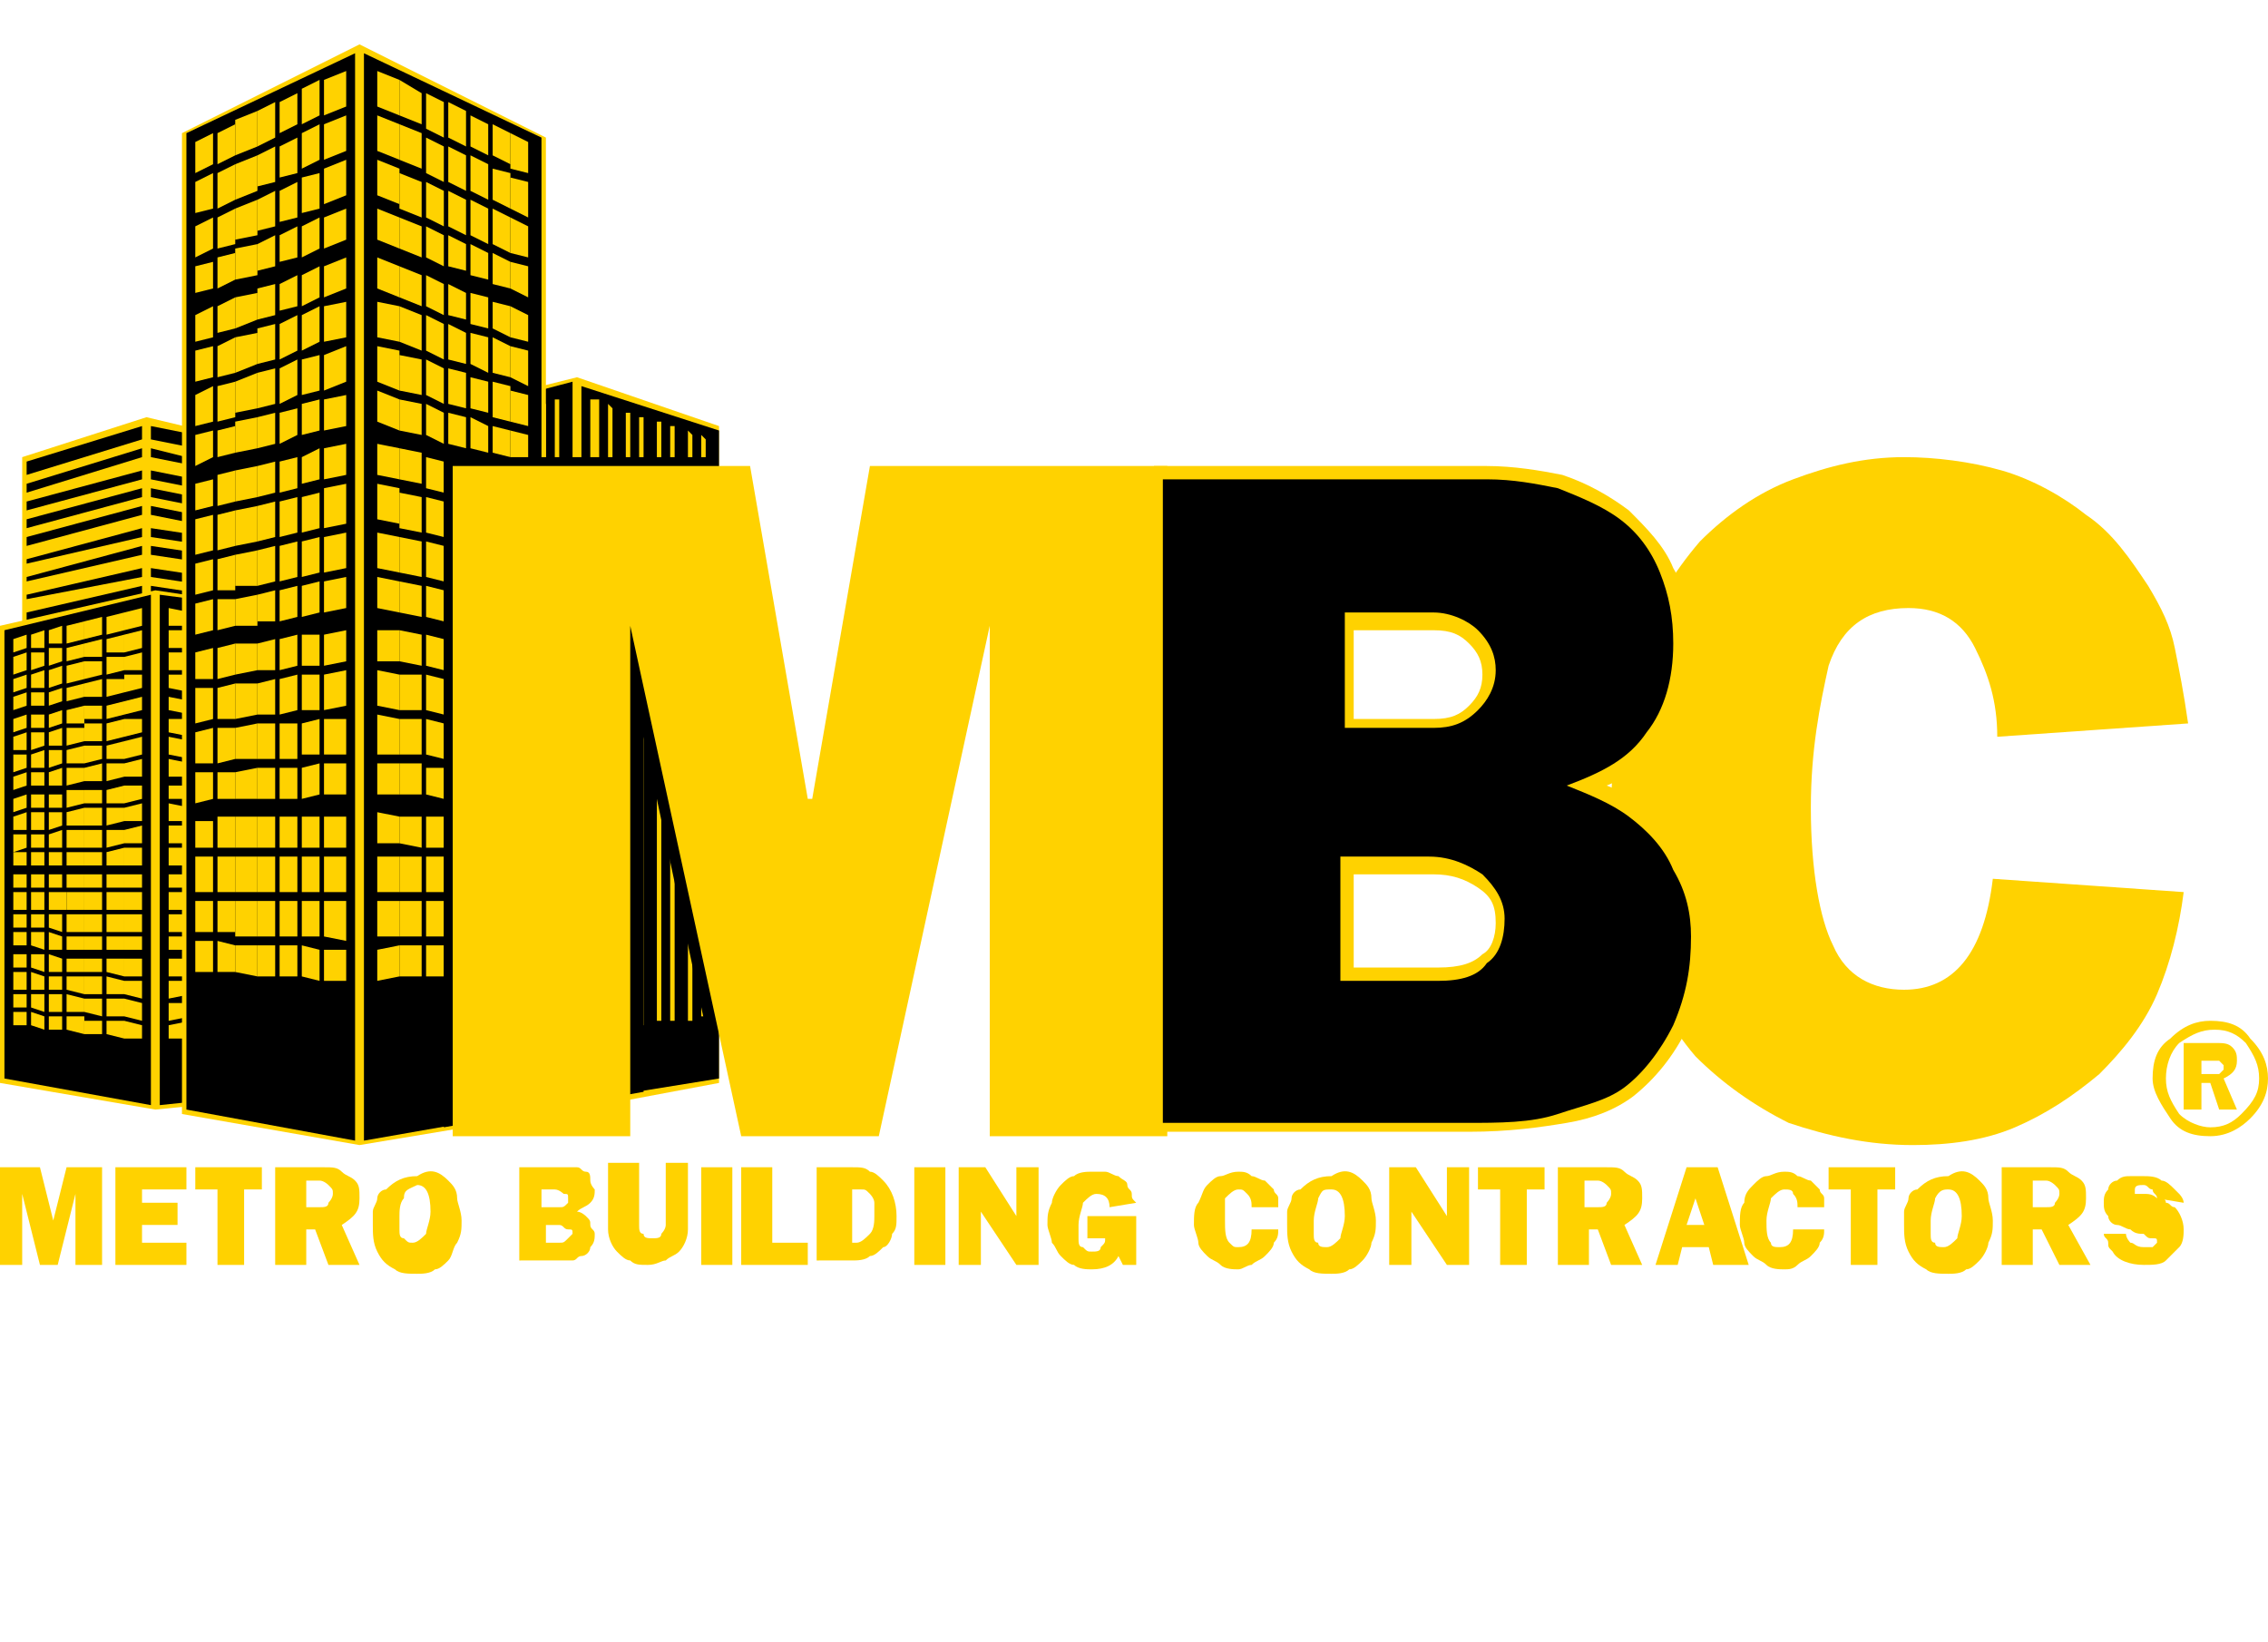 <?xml version="1.0" encoding="utf-8"?>
<!-- Generator: Adobe Illustrator 16.0.4, SVG Export Plug-In . SVG Version: 6.00 Build 0)  -->
<!DOCTYPE svg PUBLIC "-//W3C//DTD SVG 1.1//EN" "http://www.w3.org/Graphics/SVG/1.1/DTD/svg11.dtd">
<svg version="1.1" id="Layer_1" xmlns="http://www.w3.org/2000/svg" xmlns:xlink="http://www.w3.org/1999/xlink" x="0px" y="0px"
	 width="51.1px" height="37px" viewBox="0 0 51.1 37" style="enable-background:new 0 0 51.1 37;" xml:space="preserve">
<style type="text/css">
<![CDATA[
	.st0{fill:#FFD200;}
	.st1{fill-rule:evenodd;clip-rule:evenodd;fill:#FFD200;}
]]>
</style>
<g>
	<polyline class="st0" points="13,8.5 13,8.5 9,9.5 9,24.4 13,25 16.2,24.4 16.2,9.6 13,8.5 	"/>
	<polyline points="12.9,8.6 12.9,24.8 9.1,24.4 9.1,9.6 12.9,8.6 	"/>
	<polyline points="13.1,8.7 16.2,9.7 16.2,24.3 13.1,24.8 13.1,8.7 	"/>
	<g>
		<g>
			<polygon class="st0" points="12.5,23.2 12.6,23.2 12.6,9 12.5,9 			"/>
			<polygon class="st0" points="12.2,23.2 12.3,23.2 12.3,9.1 12.2,9.1 			"/>
		</g>
		<g>
			<polygon class="st0" points="15.8,22.9 15.9,22.9 15.9,9.9 15.8,9.8 			"/>
			<polygon class="st0" points="15.5,23 15.6,23 15.6,9.8 15.5,9.7 			"/>
			<polygon class="st0" points="15.1,23 15.2,23 15.2,9.6 15.1,9.6 			"/>
			<polygon class="st0" points="14.8,23 14.9,23 14.9,9.5 14.8,9.5 			"/>
			<polygon class="st0" points="14.4,23.1 14.5,23.1 14.5,9.4 14.4,9.4 			"/>
			<polygon class="st0" points="14.1,23.1 14.2,23.1 14.2,9.3 14.1,9.3 			"/>
			<polygon class="st0" points="13.7,23.2 13.8,23.1 13.8,9.2 13.7,9.1 			"/>
			<polygon class="st0" points="13.3,23.2 13.5,23.2 13.5,9 13.3,9 			"/>
		</g>
	</g>
	<polygon class="st0" points="5.4,18.7 5.4,9.9 3.3,9.4 0.5,10.3 0.5,18.7 	"/>
	<g>
		<path d="M3.4,9.6"/>
		<polygon points="5.4,13.5 5.4,18.6 3.4,18.6 3.4,13.2 		"/>
		<polygon points="3.4,13 3.4,12.8 5.4,13.1 5.4,13.3 		"/>
		<polygon points="5.4,12.6 5.4,12.8 3.4,12.5 3.4,12.3 		"/>
		<polygon points="5.4,12.2 5.4,12.4 3.4,12.1 3.4,11.9 		"/>
		<polygon points="3.4,11.6 3.4,11.4 5.4,11.8 5.4,12 		"/>
		<polygon points="5.4,11.4 5.4,11.6 3.4,11.2 3.4,11 		"/>
		<polygon points="3.4,10.8 3.4,10.6 5.4,11 5.4,11.2 		"/>
		<polygon points="5.4,10.6 5.4,10.7 3.4,10.3 3.4,10.1 		"/>
		<polygon points="5.4,10 5.4,10.3 3.4,9.9 3.4,9.6 		"/>
		<polygon points="3.2,13.2 3.2,18.6 0.6,18.6 0.6,13.8 		"/>
		<polygon points="3.2,12.8 3.2,13 0.6,13.5 0.6,13.4 		"/>
		<polygon points="3.2,12.3 3.2,12.5 0.6,13.1 0.6,13 		"/>
		<polygon points="3.2,11.9 3.2,12.1 0.6,12.7 0.6,12.6 		"/>
		<polygon points="3.2,11.4 3.2,11.6 0.6,12.3 0.6,12.1 		"/>
		<polygon points="3.2,11 3.2,11.2 0.6,11.9 0.6,11.7 		"/>
		<polygon points="3.2,10.6 3.2,10.8 0.6,11.5 0.6,11.3 		"/>
		<polygon points="0.6,11.1 0.6,10.9 3.2,10.1 3.2,10.3 		"/>
		<polygon points="0.6,10.7 0.6,10.4 3.2,9.6 3.2,9.9 		"/>
	</g>
	<polygon class="st0" points="7.5,24.6 7.5,13.9 3.5,13.3 0,14.1 0,24.4 3.5,25 	"/>
	<polyline points="3.6,13.4 7.4,13.9 7.4,24.5 3.6,24.9 3.6,13.4 	"/>
	<polyline points="3.4,13.4 3.4,24.9 0.1,24.3 0.1,14.2 3.4,13.4 	"/>
	<g>
		<g>
			<polygon class="st0" points="4.3,18.5 4.3,18.2 3.8,18.1 3.8,18.5 			"/>
			<polygon class="st0" points="4.3,18 4.3,17.7 3.8,17.7 3.8,18 			"/>
			<polygon class="st0" points="4.3,15.1 4.3,14.7 3.8,14.7 3.8,15.1 			"/>
			<polygon class="st0" points="4.3,19 4.3,18.6 3.8,18.6 3.8,19 			"/>
			<polygon class="st0" points="4.3,17.5 4.3,17.2 3.8,17.1 3.8,17.5 			"/>
			<polygon class="st0" points="4.3,16.1 4.3,15.8 3.8,15.7 3.8,16 			"/>
			<polygon class="st0" points="4.3,17.1 4.3,16.7 3.8,16.6 3.8,17 			"/>
			<polygon class="st0" points="4.3,15.6 4.3,15.2 3.8,15.2 3.8,15.5 			"/>
			<polygon class="st0" points="4.3,16.6 4.3,16.2 3.8,16.2 3.8,16.5 			"/>
			<polygon class="st0" points="4.3,19.5 4.3,19.1 3.8,19.1 3.8,19.5 			"/>
			<polygon class="st0" points="4.3,22.9 4.3,22.6 3.8,22.6 3.8,23 			"/>
			<polygon class="st0" points="4.3,20 4.3,19.7 3.8,19.7 3.8,20 			"/>
			<polygon class="st0" points="4.3,23.4 4.3,23 3.8,23.1 3.8,23.4 			"/>
			<polygon class="st0" points="4.3,14.1 4.3,13.8 3.8,13.7 3.8,14.1 			"/>
			<polygon class="st0" points="4.3,22.4 4.3,22.1 3.8,22.1 3.8,22.5 			"/>
			<polygon class="st0" points="4.3,21 4.3,20.6 3.8,20.6 3.8,21 			"/>
			<polygon class="st0" points="4.3,20.5 4.3,20.1 3.8,20.1 3.8,20.5 			"/>
			<polygon class="st0" points="4.3,21.4 4.3,21.1 3.8,21.1 3.8,21.4 			"/>
			<polygon class="st0" points="4.3,22 4.3,21.6 3.8,21.6 3.8,22 			"/>
			<polygon class="st0" points="4.3,14.6 4.3,14.2 3.8,14.2 3.8,14.6 			"/>
		</g>
		<g>
			<polygon class="st0" points="1.4,18.2 1.4,17.9 1.1,17.9 1.1,18.2 			"/>
			<polygon class="st0" points="1.4,19.1 1.4,18.7 1.1,18.8 1.1,19.1 			"/>
			<polygon class="st0" points="1.4,17.7 1.4,17.3 1.1,17.4 1.1,17.7 			"/>
			<polygon class="st0" points="1.4,15.4 1.4,15 1.1,15.1 1.1,15.5 			"/>
			<polygon class="st0" points="1.4,18.6 1.4,18.3 1.1,18.3 1.1,18.7 			"/>
			<polygon class="st0" points="1.4,17.2 1.4,16.9 1.1,16.9 1.1,17.3 			"/>
			<polygon class="st0" points="1.4,16.3 1.4,16 1.1,16.1 1.1,16.4 			"/>
			<polygon class="st0" points="1.4,14.9 1.4,14.6 1.1,14.6 1.1,15 			"/>
			<polygon class="st0" points="1.4,16.8 1.4,16.4 1.1,16.5 1.1,16.8 			"/>
			<polygon class="st0" points="1.4,15.8 1.4,15.5 1.1,15.6 1.1,15.9 			"/>
			<polygon class="st0" points="1.4,22.3 1.4,22 1.1,22 1.1,22.3 			"/>
			<polygon class="st0" points="1.4,22.8 1.4,22.4 1.1,22.4 1.1,22.8 			"/>
			<polygon class="st0" points="1.4,23.2 1.4,22.9 1.1,22.9 1.1,23.2 			"/>
			<polygon class="st0" points="1.4,19.5 1.4,19.2 1.1,19.2 1.1,19.5 			"/>
			<polygon class="st0" points="1,15 1,14.7 0.7,14.7 0.7,15.1 			"/>
			<rect x="1.1" y="20.1" class="st0" width="0.4" height="0.4"/>
			<polygon class="st0" points="1.4,20 1.4,19.7 1.1,19.7 1.1,20 			"/>
			<polygon class="st0" points="1.4,21.9 1.4,21.6 1.1,21.5 1.1,21.9 			"/>
			<polygon class="st0" points="1.9,14.8 1.9,14.5 1.5,14.6 1.5,14.9 			"/>
			<polygon class="st0" points="1.4,14.5 1.4,14.1 1.1,14.2 1.1,14.5 			"/>
			<polygon class="st0" points="1.9,18.1 1.9,17.8 1.5,17.8 1.5,18.2 			"/>
			<polygon class="st0" points="1.9,17.2 1.9,16.8 1.5,16.9 1.5,17.2 			"/>
			<polygon class="st0" points="1.9,17.6 1.9,17.3 1.5,17.3 1.5,17.7 			"/>
			<polygon class="st0" points="1.9,14.4 1.9,14 1.5,14.1 1.5,14.5 			"/>
			<polygon class="st0" points="1.9,18.6 1.9,18.2 1.5,18.3 1.5,18.6 			"/>
			<polygon class="st0" points="1.9,15.7 1.9,15.4 1.5,15.5 1.5,15.8 			"/>
			<polygon class="st0" points="1.9,15.3 1.9,14.9 1.5,15 1.5,15.4 			"/>
			<polygon class="st0" points="1.9,16.3 1.9,15.9 1.5,16 1.5,16.3 			"/>
			<polygon class="st0" points="1.9,16.7 1.9,16.4 1.5,16.4 1.5,16.8 			"/>
			<polygon class="st0" points="1.9,19.1 1.9,18.7 1.5,18.7 1.5,19.1 			"/>
			<polygon class="st0" points="1.9,19.5 1.9,19.2 1.5,19.2 1.5,19.5 			"/>
			<polygon class="st0" points="1.9,22.4 1.9,22 1.5,22 1.5,22.3 			"/>
			<polygon class="st0" points="1.9,21.9 1.9,21.6 1.5,21.6 1.5,21.9 			"/>
			<polygon class="st0" points="1.9,22.8 1.9,22.5 1.5,22.4 1.5,22.8 			"/>
			<polygon class="st0" points="1.9,23.3 1.9,22.9 1.5,22.9 1.5,23.2 			"/>
			<polygon class="st0" points="1.9,20.5 1.9,20.1 1.5,20.1 1.5,20.5 			"/>
			<polygon class="st0" points="1.9,20 1.9,19.7 1.5,19.7 1.5,20 			"/>
			<polygon class="st0" points="1.9,21.4 1.9,21.1 1.5,21.1 1.5,21.4 			"/>
			<polygon class="st0" points="1.9,21 1.9,20.6 1.5,20.6 1.5,21 			"/>
			<polygon class="st0" points="1.4,21 1.4,20.6 1.1,20.6 1.1,20.9 			"/>
			<polygon class="st0" points="0.6,18.7 0.6,18.3 0.3,18.4 0.3,18.7 			"/>
			<polygon class="st0" points="0.6,18.2 0.6,17.9 0.3,18 0.3,18.3 			"/>
			<polygon class="st0" points="0.6,15.5 0.6,15.2 0.3,15.3 0.3,15.6 			"/>
			<polygon class="st0" points="0.6,19.1 0.6,18.8 0.3,18.8 0.3,19.2 			"/>
			<polygon class="st0" points="0.6,17.7 0.6,17.4 0.3,17.5 0.3,17.8 			"/>
			<polygon class="st0" points="0.6,16.4 0.6,16.1 0.3,16.2 0.3,16.5 			"/>
			<polygon class="st0" points="0.6,17.3 0.6,17 0.3,17 0.3,17.4 			"/>
			<polygon class="st0" points="0.6,15.9 0.6,15.6 0.3,15.7 0.3,16 			"/>
			<polygon class="st0" points="0.6,16.9 0.6,16.5 0.3,16.6 0.3,16.9 			"/>
			<polygon class="st0" points="0.6,19.5 0.6,19.2 0.3,19.2 0.3,19.5 			"/>
			<polygon class="st0" points="0.6,22.7 0.6,22.4 0.3,22.4 0.3,22.7 			"/>
			<polygon class="st0" points="0.6,20 0.6,19.7 0.3,19.7 0.3,20 			"/>
			<polygon class="st0" points="0.6,23.1 0.6,22.8 0.3,22.8 0.3,23.1 			"/>
			<polygon class="st0" points="0.6,14.6 0.6,14.3 0.3,14.4 0.3,14.7 			"/>
			<polygon class="st0" points="0.6,22.3 0.6,21.9 0.3,21.9 0.3,22.3 			"/>
			<polygon class="st0" points="0.6,20.9 0.6,20.6 0.3,20.6 0.3,20.9 			"/>
			<polygon class="st0" points="0.6,20.5 0.6,20.1 0.3,20.1 0.3,20.5 			"/>
			<polygon class="st0" points="1,15.5 1,15.1 0.7,15.2 0.7,15.5 			"/>
			<polygon class="st0" points="0.6,21.3 0.6,21 0.3,21 0.3,21.3 			"/>
			<polygon class="st0" points="0.6,21.8 0.6,21.5 0.3,21.5 0.3,21.8 			"/>
			<polygon class="st0" points="1,18.2 1,17.9 0.7,17.9 0.7,18.2 			"/>
			<polygon class="st0" points="1,19.5 1,19.2 0.7,19.2 0.7,19.5 			"/>
			<polygon class="st0" points="1,19.1 1,18.8 0.7,18.8 0.7,19.1 			"/>
			<polygon class="st0" points="1,17.7 1,17.4 0.7,17.4 0.7,17.7 			"/>
			<polygon class="st0" points="1,18.7 1,18.3 0.7,18.3 0.7,18.7 			"/>
			<polygon class="st0" points="1,16.4 1,16.1 0.7,16.1 0.7,16.4 			"/>
			<polygon class="st0" points="1,17.3 1,16.9 0.7,17 0.7,17.3 			"/>
			<polygon class="st0" points="1,15.9 1,15.6 0.7,15.6 0.7,15.9 			"/>
			<polygon class="st0" points="1,16.8 1,16.5 0.7,16.5 0.7,16.9 			"/>
			<polygon class="st0" points="1,20 1,19.7 0.7,19.7 0.7,20 			"/>
			<polygon class="st0" points="1,22.8 1,22.4 0.7,22.4 0.7,22.7 			"/>
			<polygon class="st0" points="1,23.2 1,22.9 0.7,22.8 0.7,23.1 			"/>
			<polygon class="st0" points="1,22.3 1,22 0.7,21.9 0.7,22.3 			"/>
			<polygon class="st0" points="1,14.6 1,14.2 0.7,14.3 0.7,14.6 			"/>
			<polygon class="st0" points="1,21.4 1,21 0.7,21 0.7,21.3 			"/>
			<rect x="0.7" y="20.1" class="st0" width="0.3" height="0.4"/>
			<polygon class="st0" points="1,20.9 1,20.6 0.7,20.6 0.7,20.9 			"/>
			<polygon class="st0" points="0.6,15.1 0.6,14.7 0.3,14.8 0.3,15.2 			"/>
			<polygon class="st0" points="1,21.9 1,21.5 0.7,21.5 0.7,21.8 			"/>
			<polygon class="st0" points="1.4,21.4 1.4,21.1 1.1,21 1.1,21.4 			"/>
			<polygon class="st0" points="3.2,17 3.2,16.6 2.8,16.7 2.8,17.1 			"/>
			<polygon class="st0" points="3.2,17.5 3.2,17.1 2.8,17.2 2.8,17.5 			"/>
			<polygon class="st0" points="3.2,16.5 3.2,16.2 2.8,16.2 2.8,16.6 			"/>
			<polygon class="st0" points="3.2,14.1 3.2,13.7 2.8,13.8 2.8,14.2 			"/>
			<polygon class="st0" points="3.2,19 3.2,18.6 2.8,18.7 2.8,19 			"/>
			<polygon class="st0" points="3.2,18.5 3.2,18.1 2.8,18.2 2.8,18.5 			"/>
			<polygon class="st0" points="3.2,14.6 3.2,14.2 2.8,14.3 2.8,14.7 			"/>
			<polygon class="st0" points="3.2,15.1 3.2,14.7 2.8,14.8 2.8,15.1 			"/>
			<polygon class="st0" points="3.2,16 3.2,15.7 2.8,15.8 2.8,16.1 			"/>
			<polygon class="st0" points="3.2,15.5 3.2,15.2 2.8,15.2 2.8,15.6 			"/>
			<polygon class="st0" points="3.2,23.4 3.2,23.1 2.8,23 2.8,23.4 			"/>
			<polygon class="st0" points="3.2,19.5 3.2,19.1 2.8,19.1 2.8,19.5 			"/>
			<polygon class="st0" points="3.2,22 3.2,21.6 2.8,21.6 2.8,22 			"/>
			<polygon class="st0" points="3.2,23 3.2,22.6 2.8,22.5 2.8,22.9 			"/>
			<polygon class="st0" points="3.2,22.5 3.2,22.1 2.8,22.1 2.8,22.4 			"/>
			<polygon class="st0" points="3.2,21.4 3.2,21.1 2.8,21.1 2.8,21.4 			"/>
			<polygon class="st0" points="3.2,20.5 3.2,20.1 2.8,20.1 2.8,20.5 			"/>
			<polygon class="st0" points="3.2,20 3.2,19.7 2.8,19.7 2.8,20 			"/>
			<polygon class="st0" points="3.2,21 3.2,20.6 2.8,20.6 2.8,21 			"/>
			<polygon class="st0" points="3.2,18 3.2,17.7 2.8,17.7 2.8,18.1 			"/>
			<polygon class="st0" points="2.3,14.3 2.3,13.9 1.9,14 1.9,14.4 			"/>
			<polygon class="st0" points="2.3,14.8 2.3,14.4 1.9,14.5 1.9,14.8 			"/>
			<polygon class="st0" points="2.3,17.1 2.3,16.8 1.9,16.8 1.9,17.2 			"/>
			<polygon class="st0" points="2.3,18.1 2.3,17.8 1.9,17.8 1.9,18.1 			"/>
			<polygon class="st0" points="2.3,18.6 2.3,18.2 1.9,18.2 1.9,18.6 			"/>
			<polygon class="st0" points="2.3,15.7 2.3,15.3 1.9,15.4 1.9,15.7 			"/>
			<polygon class="st0" points="2.3,19.1 2.3,18.7 1.9,18.7 1.9,19.1 			"/>
			<polygon class="st0" points="2.3,15.2 2.3,14.9 1.9,14.9 1.9,15.3 			"/>
			<polygon class="st0" points="2.3,16.2 2.3,15.9 1.9,15.9 1.9,16.2 			"/>
			<polygon class="st0" points="2.3,16.7 2.3,16.3 1.9,16.3 1.9,16.7 			"/>
			<polygon class="st0" points="2.8,14.7 2.8,14.3 2.4,14.4 2.4,14.7 			"/>
			<polygon class="st0" points="2.3,21.9 2.3,21.6 1.9,21.6 1.9,21.9 			"/>
			<polygon class="st0" points="2.3,23.3 2.3,23 1.9,23 1.9,23.3 			"/>
			<polygon class="st0" points="2.3,19.5 2.3,19.2 1.9,19.2 1.9,19.5 			"/>
			<polygon class="st0" points="2.3,22.9 2.3,22.5 1.9,22.5 1.9,22.8 			"/>
			<polygon class="st0" points="2.3,22.4 2.3,22 1.9,22 1.9,22.4 			"/>
			<polygon class="st0" points="2.3,21.4 2.3,21.1 1.9,21.1 1.9,21.4 			"/>
			<rect x="1.9" y="20.1" class="st0" width="0.4" height="0.4"/>
			<polygon class="st0" points="2.3,20 2.3,19.7 1.9,19.7 1.9,20 			"/>
			<polygon class="st0" points="2.3,21 2.3,20.6 1.9,20.6 1.9,21 			"/>
			<polygon class="st0" points="2.3,17.6 2.3,17.2 1.9,17.3 1.9,17.6 			"/>
			<polygon class="st0" points="2.8,17.5 2.8,17.2 2.4,17.2 2.4,17.6 			"/>
			<polygon class="st0" points="2.8,18.1 2.8,17.7 2.4,17.8 2.4,18.1 			"/>
			<polygon class="st0" points="2.8,19 2.8,18.7 2.4,18.7 2.4,19.1 			"/>
			<polygon class="st0" points="2.8,17.1 2.8,16.7 2.4,16.8 2.4,17.1 			"/>
			<polygon class="st0" points="2.8,14.2 2.8,13.8 2.4,13.9 2.4,14.3 			"/>
			<polygon class="st0" points="2.8,15.6 2.8,15.3 2.4,15.3 2.4,15.7 			"/>
			<polygon class="st0" points="2.8,15.1 2.8,14.8 2.4,14.8 2.4,15.2 			"/>
			<polygon class="st0" points="2.8,16.6 2.8,16.2 2.4,16.3 2.4,16.7 			"/>
			<polygon class="st0" points="2.8,16.1 2.8,15.8 2.4,15.9 2.4,16.2 			"/>
			<polygon class="st0" points="2.8,18.5 2.8,18.2 2.4,18.2 2.4,18.6 			"/>
			<polygon class="st0" points="2.8,22 2.8,21.6 2.4,21.6 2.4,21.9 			"/>
			<polygon class="st0" points="2.8,22.4 2.8,22.1 2.4,22 2.4,22.4 			"/>
			<polygon class="st0" points="2.8,23.4 2.8,23 2.4,23 2.4,23.3 			"/>
			<polygon class="st0" points="2.8,22.9 2.8,22.5 2.4,22.5 2.4,22.9 			"/>
			<polygon class="st0" points="2.8,20.5 2.8,20.1 2.4,20.1 2.4,20.5 			"/>
			<polygon class="st0" points="2.8,19.5 2.8,19.1 2.4,19.2 2.4,19.5 			"/>
			<polygon class="st0" points="2.8,20 2.8,19.7 2.4,19.7 2.4,20 			"/>
			<polygon class="st0" points="2.8,21.4 2.8,21.1 2.4,21.1 2.4,21.4 			"/>
			<polygon class="st0" points="2.8,21 2.8,20.6 2.4,20.6 2.4,21 			"/>
		</g>
	</g>
	<polygon class="st0" points="12.3,25.1 12.3,3.1 8.1,1 4.1,3 4.1,25.1 8.1,25.8 	"/>
	<polyline points="8,1.2 8,25.7 4.2,25 4.2,3 8,1.2 	"/>
	<g>
		<polygon class="st0" points="5.8,11.2 5.8,10.5 5.3,10.6 5.3,11.3 		"/>
		<polygon class="st0" points="5.8,13.2 5.8,12.4 5.3,12.5 5.3,13.2 		"/>
		<polygon class="st0" points="5.8,10.1 5.8,9.4 5.3,9.5 5.3,10.2 		"/>
		<polygon class="st0" points="5.8,5.3 5.8,4.5 5.3,4.7 5.3,5.4 		"/>
		<polygon class="st0" points="5.8,12.2 5.8,11.4 5.3,11.5 5.3,12.3 		"/>
		<polygon class="st0" points="5.8,9.2 5.8,8.4 5.3,8.6 5.3,9.3 		"/>
		<polygon class="st0" points="5.8,7.2 5.8,6.6 5.3,6.7 5.3,7.4 		"/>
		<polygon class="st0" points="5.8,4.3 5.8,3.5 5.3,3.7 5.3,4.5 		"/>
		<polygon class="st0" points="5.8,8.2 5.8,7.5 5.3,7.6 5.3,8.4 		"/>
		<polygon class="st0" points="5.8,6.2 5.8,5.5 5.3,5.6 5.3,6.3 		"/>
		<polygon class="st0" points="5.8,20.1 5.8,19.3 5.3,19.3 5.3,20.1 		"/>
		<polygon class="st0" points="5.8,21.1 5.8,20.3 5.3,20.3 5.3,21.1 		"/>
		<polygon class="st0" points="5.8,22 5.8,21.3 5.3,21.3 5.3,21.9 		"/>
		<polygon class="st0" points="5.8,14.1 5.8,13.4 5.3,13.5 5.3,14.1 		"/>
		<polygon class="st0" points="5.3,4.5 5.3,3.7 4.9,3.9 4.9,4.7 		"/>
		<polygon class="st0" points="5.8,16.1 5.8,15.4 5.3,15.4 5.3,16.2 		"/>
		<polygon class="st0" points="5.8,15.1 5.8,14.5 5.3,14.5 5.3,15.2 		"/>
		<polygon class="st0" points="5.8,19.1 5.8,18.4 5.3,18.4 5.3,19.1 		"/>
		<polygon class="st0" points="6.2,4.1 6.2,3.3 5.8,3.5 5.8,4.2 		"/>
		<polygon class="st0" points="5.8,3.3 5.8,2.5 5.3,2.7 5.3,3.5 		"/>
		<polygon class="st0" points="6.2,11.1 6.2,10.4 5.8,10.5 5.8,11.2 		"/>
		<polygon class="st0" points="6.2,9.1 6.2,8.3 5.8,8.4 5.8,9.2 		"/>
		<polygon class="st0" points="6.2,10 6.2,9.3 5.8,9.4 5.8,10.1 		"/>
		<polygon class="st0" points="6.2,3.1 6.2,2.3 5.8,2.5 5.8,3.3 		"/>
		<polygon class="st0" points="6.2,12.1 6.2,11.3 5.8,11.4 5.8,12.2 		"/>
		<polygon class="st0" points="6.2,6 6.2,5.3 5.8,5.5 5.8,6.1 		"/>
		<polygon class="st0" points="6.2,5.1 6.2,4.3 5.8,4.5 5.8,5.2 		"/>
		<polygon class="st0" points="6.2,7.1 6.2,6.4 5.8,6.5 5.8,7.2 		"/>
		<polygon class="st0" points="6.2,8.1 6.2,7.3 5.8,7.4 5.8,8.2 		"/>
		<polygon class="st0" points="6.2,13.1 6.2,12.3 5.8,12.4 5.8,13.2 		"/>
		<polygon class="st0" points="6.2,14 6.2,13.3 5.8,13.4 5.8,14 		"/>
		<polygon class="st0" points="6.2,20.1 6.2,19.3 5.8,19.3 5.8,20.1 		"/>
		<polygon class="st0" points="6.2,19.1 6.2,18.4 5.8,18.4 5.8,19.1 		"/>
		<polygon class="st0" points="6.2,21.1 6.2,20.3 5.8,20.3 5.8,21.1 		"/>
		<polygon class="st0" points="6.2,22 6.2,21.3 5.8,21.3 5.8,22 		"/>
		<polygon class="st0" points="6.2,16.1 6.2,15.3 5.8,15.4 5.8,16.1 		"/>
		<polygon class="st0" points="6.2,15.1 6.2,14.4 5.8,14.5 5.8,15.1 		"/>
		<polygon class="st0" points="6.2,18 6.2,17.3 5.8,17.3 5.8,18 		"/>
		<polygon class="st0" points="6.2,17.1 6.2,16.3 5.8,16.3 5.8,17.1 		"/>
		<polygon class="st0" points="5.8,17.1 5.8,16.3 5.3,16.4 5.3,17.1 		"/>
		<polygon class="st0" points="4.8,12.4 4.8,11.6 4.4,11.7 4.4,12.5 		"/>
		<polygon class="st0" points="4.8,11.4 4.8,10.8 4.4,10.9 4.4,11.5 		"/>
		<polygon class="st0" points="4.8,5.6 4.8,4.9 4.4,5.1 4.4,5.8 		"/>
		<polygon class="st0" points="4.8,13.3 4.8,12.6 4.4,12.7 4.4,13.4 		"/>
		<polygon class="st0" points="4.8,10.3 4.8,9.7 4.4,9.8 4.4,10.5 		"/>
		<polygon class="st0" points="4.8,7.6 4.8,6.9 4.4,7.1 4.4,7.7 		"/>
		<polygon class="st0" points="4.8,9.5 4.8,8.7 4.4,8.9 4.4,9.6 		"/>
		<polygon class="st0" points="4.8,6.5 4.8,5.9 4.4,6 4.4,6.6 		"/>
		<polygon class="st0" points="4.8,8.5 4.8,7.8 4.4,7.9 4.4,8.6 		"/>
		<polygon class="st0" points="4.8,14.2 4.8,13.5 4.4,13.6 4.4,14.3 		"/>
		<polygon class="st0" points="4.8,21 4.8,20.3 4.4,20.3 4.4,21 		"/>
		<polygon class="st0" points="4.8,15.3 4.8,14.6 4.4,14.7 4.4,15.3 		"/>
		<polygon class="st0" points="4.8,21.9 4.8,21.2 4.4,21.2 4.4,21.9 		"/>
		<polygon class="st0" points="4.8,3.7 4.8,3 4.4,3.2 4.4,3.9 		"/>
		<polygon class="st0" points="4.8,20.1 4.8,19.3 4.4,19.3 4.4,20.1 		"/>
		<polygon class="st0" points="4.8,17.2 4.8,16.4 4.4,16.5 4.4,17.2 		"/>
		<polygon class="st0" points="4.8,16.2 4.8,15.5 4.4,15.5 4.4,16.3 		"/>
		<polygon class="st0" points="5.3,5.5 5.3,4.7 4.9,4.9 4.9,5.6 		"/>
		<polygon class="st0" points="4.8,18 4.8,17.4 4.4,17.4 4.4,18.1 		"/>
		<polygon class="st0" points="4.8,19.1 4.8,18.5 4.4,18.5 4.4,19.1 		"/>
		<polygon class="st0" points="5.3,11.3 5.3,10.6 4.9,10.7 4.9,11.4 		"/>
		<polygon class="st0" points="5.3,14.1 5.3,13.5 4.9,13.5 4.9,14.2 		"/>
		<polygon class="st0" points="5.3,13.3 5.3,12.5 4.9,12.6 4.9,13.3 		"/>
		<polygon class="st0" points="5.3,10.2 5.3,9.6 4.9,9.7 4.9,10.3 		"/>
		<polygon class="st0" points="5.3,12.3 5.3,11.5 4.9,11.6 4.9,12.4 		"/>
		<polygon class="st0" points="5.3,7.4 5.3,6.7 4.9,6.9 4.9,7.5 		"/>
		<polygon class="st0" points="5.3,9.4 5.3,8.6 4.9,8.7 4.9,9.5 		"/>
		<polygon class="st0" points="5.3,6.3 5.3,5.7 4.9,5.8 4.9,6.5 		"/>
		<polygon class="st0" points="5.3,8.4 5.3,7.6 4.9,7.8 4.9,8.5 		"/>
		<polygon class="st0" points="5.3,15.2 5.3,14.5 4.9,14.6 4.9,15.3 		"/>
		<polygon class="st0" points="5.3,21 5.3,20.3 4.9,20.3 4.9,21 		"/>
		<polygon class="st0" points="5.3,21.9 5.3,21.3 4.9,21.2 4.9,21.9 		"/>
		<polygon class="st0" points="5.3,20.1 5.3,19.3 4.9,19.3 4.9,20.1 		"/>
		<polygon class="st0" points="5.3,3.5 5.3,2.8 4.9,3 4.9,3.7 		"/>
		<polygon class="st0" points="5.3,18 5.3,17.4 4.9,17.4 4.9,18 		"/>
		<polygon class="st0" points="5.3,16.2 5.3,15.4 4.9,15.5 4.9,16.2 		"/>
		<polygon class="st0" points="5.3,17.1 5.3,16.4 4.9,16.4 4.9,17.2 		"/>
		<polygon class="st0" points="4.8,4.7 4.8,3.9 4.4,4.1 4.4,4.8 		"/>
		<polygon class="st0" points="5.3,19.1 5.3,18.4 4.9,18.4 4.9,19.1 		"/>
		<polygon class="st0" points="5.8,18 5.8,17.3 5.3,17.4 5.3,18 		"/>
		<polygon class="st0" points="7.8,8.6 7.8,7.8 7.3,8 7.3,8.8 		"/>
		<polygon class="st0" points="7.8,9.6 7.8,8.9 7.3,9 7.3,9.7 		"/>
		<polygon class="st0" points="7.8,7.6 7.8,6.8 7.3,6.9 7.3,7.7 		"/>
		<polygon class="st0" points="7.8,2.4 7.8,1.6 7.3,1.8 7.3,2.6 		"/>
		<polygon class="st0" points="7.8,12.8 7.8,12 7.3,12.1 7.3,12.9 		"/>
		<polygon class="st0" points="7.8,11.8 7.8,10.9 7.3,11 7.3,11.9 		"/>
		<polygon class="st0" points="7.8,3.4 7.8,2.6 7.3,2.8 7.3,3.6 		"/>
		<polygon class="st0" points="7.8,4.4 7.8,3.6 7.3,3.8 7.3,4.6 		"/>
		<polygon class="st0" points="7.8,6.5 7.8,5.8 7.3,6 7.3,6.7 		"/>
		<polygon class="st0" points="7.8,5.4 7.8,4.7 7.3,4.9 7.3,5.6 		"/>
		<polygon class="st0" points="7.8,22.1 7.8,21.4 7.3,21.4 7.3,22.1 		"/>
		<polygon class="st0" points="7.8,13.7 7.8,13 7.3,13.1 7.3,13.8 		"/>
		<polygon class="st0" points="7.8,19.1 7.8,18.4 7.3,18.4 7.3,19.1 		"/>
		<polygon class="st0" points="7.8,21.2 7.8,20.3 7.3,20.3 7.3,21.1 		"/>
		<polygon class="st0" points="7.8,20.1 7.8,19.3 7.3,19.3 7.3,20.1 		"/>
		<polygon class="st0" points="7.8,17.9 7.8,17.2 7.3,17.2 7.3,17.9 		"/>
		<polygon class="st0" points="7.8,15.9 7.8,15.1 7.3,15.2 7.3,16 		"/>
		<polygon class="st0" points="7.8,14.9 7.8,14.2 7.3,14.3 7.3,15 		"/>
		<polygon class="st0" points="7.8,17 7.8,16.2 7.3,16.2 7.3,17 		"/>
		<polygon class="st0" points="7.8,10.7 7.8,10 7.3,10.1 7.3,10.8 		"/>
		<polygon class="st0" points="6.7,2.8 6.7,2.1 6.3,2.3 6.3,3 		"/>
		<polygon class="st0" points="6.7,3.9 6.7,3.1 6.3,3.3 6.3,4 		"/>
		<polygon class="st0" points="6.7,8.9 6.7,8.1 6.3,8.3 6.3,9.1 		"/>
		<polygon class="st0" points="6.7,11 6.7,10.3 6.3,10.4 6.3,11.1 		"/>
		<polygon class="st0" points="6.7,12 6.7,11.2 6.3,11.3 6.3,12.1 		"/>
		<polygon class="st0" points="6.7,5.8 6.7,5.1 6.3,5.3 6.3,5.9 		"/>
		<polygon class="st0" points="6.7,13 6.7,12.2 6.3,12.3 6.3,13.1 		"/>
		<polygon class="st0" points="6.7,4.9 6.7,4.1 6.3,4.3 6.3,5 		"/>
		<polygon class="st0" points="6.7,6.9 6.7,6.2 6.3,6.4 6.3,7 		"/>
		<polygon class="st0" points="6.7,7.9 6.7,7.1 6.3,7.3 6.3,8.1 		"/>
		<polygon class="st0" points="7.2,3.6 7.2,2.8 6.8,3 6.8,3.8 		"/>
		<polygon class="st0" points="6.7,19.1 6.7,18.4 6.3,18.4 6.3,19.1 		"/>
		<polygon class="st0" points="6.7,22 6.7,21.3 6.3,21.3 6.3,22 		"/>
		<polygon class="st0" points="6.7,13.9 6.7,13.2 6.3,13.3 6.3,14 		"/>
		<polygon class="st0" points="6.7,21.1 6.7,20.3 6.3,20.3 6.3,21.1 		"/>
		<polygon class="st0" points="6.7,20.1 6.7,19.3 6.3,19.3 6.3,20.1 		"/>
		<polygon class="st0" points="6.7,18 6.7,17.3 6.3,17.3 6.3,18 		"/>
		<polygon class="st0" points="6.7,16 6.7,15.2 6.3,15.3 6.3,16.1 		"/>
		<polygon class="st0" points="6.7,15 6.7,14.3 6.3,14.4 6.3,15.1 		"/>
		<polygon class="st0" points="6.7,17.1 6.7,16.3 6.3,16.3 6.3,17.1 		"/>
		<polygon class="st0" points="6.7,9.8 6.7,9.2 6.3,9.3 6.3,10 		"/>
		<polygon class="st0" points="7.2,9.7 7.2,9 6.8,9.1 6.8,9.8 		"/>
		<polygon class="st0" points="7.2,10.8 7.2,10.1 6.8,10.3 6.8,10.9 		"/>
		<polygon class="st0" points="7.2,12.9 7.2,12.1 6.8,12.2 6.8,13 		"/>
		<polygon class="st0" points="7.2,8.8 7.2,8 6.8,8.1 6.8,8.9 		"/>
		<polygon class="st0" points="7.2,2.6 7.2,1.8 6.8,2 6.8,2.8 		"/>
		<polygon class="st0" points="7.2,5.6 7.2,4.9 6.8,5.1 6.8,5.8 		"/>
		<polygon class="st0" points="7.2,4.7 7.2,3.9 6.8,4 6.8,4.8 		"/>
		<polygon class="st0" points="7.2,7.7 7.2,6.9 6.8,7.1 6.8,7.9 		"/>
		<polygon class="st0" points="7.2,6.7 7.2,6 6.8,6.2 6.8,6.9 		"/>
		<polygon class="st0" points="7.2,11.9 7.2,11.1 6.8,11.2 6.8,12 		"/>
		<polygon class="st0" points="7.2,19.1 7.2,18.4 6.8,18.4 6.8,19.1 		"/>
		<polygon class="st0" points="7.2,20.1 7.2,19.3 6.8,19.3 6.8,20.1 		"/>
		<polygon class="st0" points="7.2,22.1 7.2,21.4 6.8,21.3 6.8,22 		"/>
		<polygon class="st0" points="7.2,21.1 7.2,20.3 6.8,20.3 6.8,21.1 		"/>
		<polygon class="st0" points="7.2,16 7.2,15.2 6.8,15.2 6.8,16 		"/>
		<polygon class="st0" points="7.2,13.8 7.2,13.1 6.8,13.2 6.8,13.9 		"/>
		<polygon class="st0" points="7.2,15 7.2,14.3 6.8,14.3 6.8,15 		"/>
		<polygon class="st0" points="7.2,17.9 7.2,17.2 6.8,17.3 6.8,18 		"/>
		<polygon class="st0" points="7.2,17 7.2,16.2 6.8,16.3 6.8,17 		"/>
	</g>
	<polyline points="8.2,1.2 12.2,3.1 12.2,25 8.2,25.7 8.2,1.2 	"/>
	<g>
		<polygon class="st0" points="9.5,10.9 9.5,10.2 9,10.1 9,10.8 		"/>
		<polygon class="st0" points="9.5,13 9.5,12.2 9,12.1 9,12.9 		"/>
		<polygon class="st0" points="9.5,9.8 9.5,9.1 9,9 9,9.7 		"/>
		<polygon class="st0" points="9.5,4.9 9.5,4.1 9,3.9 9,4.7 		"/>
		<polygon class="st0" points="9.5,12 9.5,11.2 9,11.1 9,11.9 		"/>
		<polygon class="st0" points="9.5,8.9 9.5,8.1 9,8 9,8.8 		"/>
		<polygon class="st0" points="9.5,6.9 9.5,6.2 9,6 9,6.7 		"/>
		<polygon class="st0" points="9.5,3.8 9.5,3 9,2.8 9,3.6 		"/>
		<polygon class="st0" points="9.5,7.9 9.5,7.1 9,6.9 9,7.7 		"/>
		<polygon class="st0" points="9.5,5.8 9.5,5.1 9,4.9 9,5.6 		"/>
		<polygon class="st0" points="9.5,20.1 9.5,19.3 9,19.3 9,20.1 		"/>
		<polygon class="st0" points="9.5,21.1 9.5,20.3 9,20.3 9,21.1 		"/>
		<polygon class="st0" points="9.5,22 9.5,21.3 9,21.3 9,22 		"/>
		<polygon class="st0" points="9.5,13.9 9.5,13.2 9,13.1 9,13.8 		"/>
		<polygon class="st0" points="9,3.6 9,2.8 8.5,2.6 8.5,3.4 		"/>
		<polygon class="st0" points="9.5,16 9.5,15.2 9,15.2 9,16 		"/>
		<polygon class="st0" points="9.5,15 9.5,14.3 9,14.2 9,14.9 		"/>
		<polygon class="st0" points="9.5,19.1 9.5,18.4 9,18.4 9,19 		"/>
		<polygon class="st0" points="10,4.1 10,3.3 9.6,3.1 9.6,3.9 		"/>
		<polygon class="st0" points="9.5,2.8 9.5,2.1 9,1.8 9,2.6 		"/>
		<polygon class="st0" points="10,11.1 10,10.4 9.6,10.3 9.6,11 		"/>
		<polygon class="st0" points="10,9.1 10,8.3 9.6,8.1 9.6,8.9 		"/>
		<polygon class="st0" points="10,10 10,9.3 9.6,9.1 9.6,9.8 		"/>
		<polygon class="st0" points="10,3.1 10,2.3 9.6,2.1 9.6,2.9 		"/>
		<polygon class="st0" points="10,12.1 10,11.3 9.6,11.2 9.6,12 		"/>
		<polygon class="st0" points="10,6 10,5.3 9.6,5.1 9.6,5.8 		"/>
		<polygon class="st0" points="10,5.1 10,4.3 9.6,4.1 9.6,4.9 		"/>
		<polygon class="st0" points="10,7.1 10,6.4 9.6,6.2 9.6,6.9 		"/>
		<polygon class="st0" points="10,8.1 10,7.3 9.6,7.1 9.6,7.9 		"/>
		<polygon class="st0" points="10,13.1 10,12.3 9.6,12.2 9.6,13 		"/>
		<polygon class="st0" points="10,14 10,13.3 9.6,13.2 9.6,13.9 		"/>
		<polygon class="st0" points="10,20.1 10,19.3 9.6,19.3 9.6,20.1 		"/>
		<polygon class="st0" points="10,19.1 10,18.4 9.6,18.4 9.6,19.1 		"/>
		<polygon class="st0" points="10,21.1 10,20.3 9.6,20.3 9.6,21.1 		"/>
		<polygon class="st0" points="10,22 10,21.3 9.6,21.3 9.6,22 		"/>
		<polygon class="st0" points="10,16.1 10,15.3 9.6,15.2 9.6,16 		"/>
		<polygon class="st0" points="10,15.1 10,14.4 9.6,14.3 9.6,15 		"/>
		<polygon class="st0" points="10,18 10,17.3 9.6,17.3 9.6,17.9 		"/>
		<polygon class="st0" points="10,17.1 10,16.3 9.6,16.2 9.6,17 		"/>
		<polygon class="st0" points="9.5,17 9.5,16.2 9,16.2 9,17 		"/>
		<polygon class="st0" points="9,4.6 9,3.8 8.5,3.6 8.5,4.4 		"/>
		<polygon class="st0" points="9,10.8 9,10.1 8.5,10 8.5,10.7 		"/>
		<polygon class="st0" points="9,13.8 9,13.1 8.5,13 8.5,13.7 		"/>
		<polygon class="st0" points="9,12.9 9,12.1 8.5,12 8.5,12.8 		"/>
		<polygon class="st0" points="9,9.7 9,9 8.5,8.8 8.5,9.5 		"/>
		<polygon class="st0" points="9,11.8 9,11 8.5,10.9 8.5,11.7 		"/>
		<polygon class="st0" points="9,6.7 9,6 8.5,5.8 8.5,6.5 		"/>
		<polygon class="st0" points="9,8.8 9,7.9 8.5,7.8 8.5,8.6 		"/>
		<polygon class="st0" points="9,5.6 9,4.9 8.5,4.7 8.5,5.4 		"/>
		<polygon class="st0" points="9,7.7 9,6.9 8.5,6.8 8.5,7.6 		"/>
		<polygon class="st0" points="9,14.9 9,14.2 8.5,14.2 8.5,14.9 		"/>
		<polygon class="st0" points="9,21.1 9,20.3 8.5,20.3 8.5,21.1 		"/>
		<polygon class="st0" points="9,22 9,21.3 8.5,21.4 8.5,22.1 		"/>
		<polygon class="st0" points="9,20.1 9,19.3 8.5,19.3 8.5,20.1 		"/>
		<polygon class="st0" points="9,2.6 9,1.8 8.5,1.6 8.5,2.4 		"/>
		<polygon class="st0" points="9,17.9 9,17.2 8.5,17.2 8.5,17.9 		"/>
		<polygon class="st0" points="9,16 9,15.2 8.5,15.1 8.5,15.9 		"/>
		<polygon class="st0" points="9,17 9,16.2 8.5,16.1 8.5,17 		"/>
		<polygon class="st0" points="9,19 9,18.4 8.5,18.3 8.5,19 		"/>
		<polygon class="st0" points="9.5,17.9 9.5,17.2 9,17.2 9,17.9 		"/>
		<polygon class="st0" points="11.5,9.5 11.5,8.7 11.1,8.6 11.1,9.4 		"/>
		<polygon class="st0" points="11.5,10.3 11.5,9.7 11.1,9.6 11.1,10.2 		"/>
		<polygon class="st0" points="11.5,8.5 11.5,7.8 11.1,7.6 11.1,8.4 		"/>
		<polygon class="st0" points="11.5,3.7 11.5,3 11.1,2.8 11.1,3.5 		"/>
		<polygon class="st0" points="11.5,13.3 11.5,12.6 11.1,12.5 11.1,13.3 		"/>
		<polygon class="st0" points="11.5,12.4 11.5,11.6 11.1,11.5 11.1,12.3 		"/>
		<polygon class="st0" points="11.5,4.7 11.5,3.9 11.1,3.8 11.1,4.5 		"/>
		<polygon class="st0" points="11.5,5.7 11.5,4.9 11.1,4.7 11.1,5.5 		"/>
		<polygon class="st0" points="11.5,7.6 11.5,6.9 11.1,6.8 11.1,7.4 		"/>
		<polygon class="st0" points="11.9,3.9 11.9,3.2 11.5,3 11.5,3.8 		"/>
		<polygon class="st0" points="11.5,6.5 11.5,5.9 11.1,5.7 11.1,6.4 		"/>
		<polygon class="st0" points="11.5,21.9 11.5,21.2 11.1,21.2 11.1,21.9 		"/>
		<polygon class="st0" points="11.5,14.2 11.5,13.5 11.1,13.5 11.1,14.1 		"/>
		<polygon class="st0" points="11.5,19.1 11.5,18.4 11.1,18.4 11.1,19.1 		"/>
		<polygon class="st0" points="11.5,21 11.5,20.2 11.1,20.3 11.1,21 		"/>
		<polygon class="st0" points="11.5,20 11.5,19.3 11.1,19.3 11.1,20 		"/>
		<polygon class="st0" points="11.5,18 11.5,17.4 11.1,17.3 11.1,18 		"/>
		<polygon class="st0" points="11.5,16.2 11.5,15.5 11.1,15.4 11.1,16.2 		"/>
		<polygon class="st0" points="11.5,15.2 11.5,14.6 11.1,14.5 11.1,15.2 		"/>
		<polygon class="st0" points="11.5,17.2 11.5,16.4 11.1,16.4 11.1,17.1 		"/>
		<polygon class="st0" points="11.5,11.4 11.5,10.8 11.1,10.6 11.1,11.3 		"/>
		<polygon class="st0" points="11.9,17.2 11.9,16.4 11.5,16.4 11.5,17.2 		"/>
		<polygon class="st0" points="11.9,18 11.9,17.4 11.5,17.4 11.5,18 		"/>
		<polygon class="st0" points="11.9,14.3 11.9,13.6 11.5,13.5 11.5,14.2 		"/>
		<polygon class="st0" points="11.9,15.3 11.9,14.7 11.5,14.6 11.5,15.2 		"/>
		<polygon class="st0" points="11.9,16.2 11.9,15.5 11.5,15.5 11.5,16.2 		"/>
		<polygon class="st0" points="11.9,21.8 11.9,21.2 11.5,21.2 11.5,21.8 		"/>
		<polygon class="st0" points="11.9,21 11.9,20.2 11.5,20.2 11.5,21 		"/>
		<polygon class="st0" points="11.9,19.1 11.9,18.4 11.5,18.4 11.5,19.1 		"/>
		<polygon class="st0" points="11.9,20 11.9,19.3 11.5,19.3 11.5,20 		"/>
		<polygon class="st0" points="11.9,9.6 11.9,8.9 11.5,8.8 11.5,9.5 		"/>
		<polygon class="st0" points="11.9,6.7 11.9,6 11.5,5.9 11.5,6.5 		"/>
		<polygon class="st0" points="11.9,7.7 11.9,7.1 11.5,6.9 11.5,7.6 		"/>
		<polygon class="st0" points="11.9,5.8 11.9,5.1 11.5,4.9 11.5,5.7 		"/>
		<polygon class="st0" points="11.9,8.7 11.9,7.9 11.5,7.8 11.5,8.5 		"/>
		<polygon class="st0" points="11.9,12.5 11.9,11.7 11.5,11.6 11.5,12.4 		"/>
		<polygon class="st0" points="11.9,4.9 11.9,4.1 11.5,4 11.5,4.7 		"/>
		<polygon class="st0" points="11.9,13.4 11.9,12.7 11.5,12.6 11.5,13.3 		"/>
		<polygon class="st0" points="10.5,3.3 10.5,2.5 10.1,2.3 10.1,3.1 		"/>
		<polygon class="st0" points="11.9,10.5 11.9,9.8 11.5,9.7 11.5,10.4 		"/>
		<polygon class="st0" points="11.9,11.5 11.9,10.9 11.5,10.8 11.5,11.4 		"/>
		<polygon class="st0" points="10.5,4.3 10.5,3.5 10.1,3.3 10.1,4.1 		"/>
		<polygon class="st0" points="10.5,9.2 10.5,8.4 10.1,8.3 10.1,9.1 		"/>
		<polygon class="st0" points="10.5,11.2 10.5,10.5 10.1,10.4 10.1,11.1 		"/>
		<polygon class="st0" points="10.5,12.2 10.5,11.4 10.1,11.3 10.1,12.1 		"/>
		<polygon class="st0" points="10.5,6.1 10.5,5.5 10.1,5.3 10.1,6 		"/>
		<polygon class="st0" points="10.5,13.2 10.5,12.4 10.1,12.3 10.1,13.1 		"/>
		<polygon class="st0" points="10.5,5.3 10.5,4.5 10.1,4.3 10.1,5.1 		"/>
		<polygon class="st0" points="10.5,7.2 10.5,6.6 10.1,6.4 10.1,7.1 		"/>
		<polygon class="st0" points="10.5,8.2 10.5,7.5 10.1,7.3 10.1,8.1 		"/>
		<polygon class="st0" points="11,4.5 11,3.7 10.6,3.5 10.6,4.3 		"/>
		<polygon class="st0" points="10.5,19.1 10.5,18.4 10.1,18.4 10.1,19.1 		"/>
		<polygon class="st0" points="10.5,21.9 10.5,21.2 10.1,21.3 10.1,22 		"/>
		<polygon class="st0" points="10.5,14 10.5,13.4 10.1,13.3 10.1,14 		"/>
		<polygon class="st0" points="10.5,21 10.5,20.3 10.1,20.3 10.1,21.1 		"/>
		<polygon class="st0" points="10.5,20 10.5,19.3 10.1,19.3 10.1,20.1 		"/>
		<polygon class="st0" points="10.5,18 10.5,17.3 10.1,17.3 10.1,18 		"/>
		<polygon class="st0" points="10.5,16.1 10.5,15.3 10.1,15.3 10.1,16.1 		"/>
		<polygon class="st0" points="10.5,15.1 10.5,14.5 10.1,14.4 10.1,15.1 		"/>
		<polygon class="st0" points="10.5,17.1 10.5,16.3 10.1,16.3 10.1,17.1 		"/>
		<polygon class="st0" points="10.5,10.1 10.5,9.4 10.1,9.3 10.1,10 		"/>
		<polygon class="st0" points="11,10.2 11,9.6 10.6,9.4 10.6,10.1 		"/>
		<polygon class="st0" points="11,11.3 11,10.6 10.6,10.5 10.6,11.2 		"/>
		<polygon class="st0" points="11,13.2 11,12.5 10.6,12.4 10.6,13.2 		"/>
		<polygon class="st0" points="11,9.3 11,8.6 10.6,8.5 10.6,9.2 		"/>
		<polygon class="st0" points="11,3.5 11,2.8 10.6,2.6 10.6,3.3 		"/>
		<polygon class="st0" points="11,6.3 11,5.7 10.6,5.5 10.6,6.2 		"/>
		<polygon class="st0" points="11,5.5 11,4.7 10.6,4.5 10.6,5.3 		"/>
		<polygon class="st0" points="11,8.4 11,7.6 10.6,7.5 10.6,8.2 		"/>
		<polygon class="st0" points="11,7.4 11,6.7 10.6,6.6 10.6,7.3 		"/>
		<polygon class="st0" points="11,12.3 11,11.5 10.6,11.4 10.6,12.2 		"/>
		<polygon class="st0" points="11,19.1 11,18.4 10.6,18.4 10.6,19.1 		"/>
		<polygon class="st0" points="11,20 11,19.3 10.6,19.3 10.6,20 		"/>
		<polygon class="st0" points="11,21.9 11,21.2 10.6,21.2 10.6,21.9 		"/>
		<polygon class="st0" points="11,21 11,20.3 10.6,20.3 10.6,21 		"/>
		<polygon class="st0" points="11,16.2 11,15.4 10.6,15.3 10.6,16.1 		"/>
		<polygon class="st0" points="11,14.1 11,13.5 10.6,13.4 10.6,14 		"/>
		<polygon class="st0" points="11,15.2 11,14.5 10.6,14.5 10.6,15.1 		"/>
		<polygon class="st0" points="11,18 11,17.3 10.6,17.3 10.6,18 		"/>
		<polygon class="st0" points="11,17.1 11,16.4 10.6,16.3 10.6,17.1 		"/>
	</g>
	<polygon points="16.1,10.3 10,10.3 10,25.4 14.5,24.6 14.5,16.6 16.1,24.1 	"/>
	<polygon class="st0" points="26.3,25.6 22.3,25.6 22.3,14.1 19.8,25.6 16.7,25.6 14.2,14.1 14.2,25.6 10.2,25.6 10.2,10.5 
		16.9,10.5 18.2,18 18.3,18 19.6,10.5 26.3,10.5 	"/>
	<g>
		<path class="st0" d="M2.3,26.3v2.2H1.7v-1.6l-0.4,1.6H0.9l-0.4-1.6v1.6H0v-2.2h0.9l0.3,1.2l0.3-1.2H2.3z"/>
		<path class="st0" d="M4.2,28v0.5H2.6v-2.2h1.6v0.5h-1v0.3H4v0.5H3.2V28H4.2z"/>
		<path class="st0" d="M5.5,26.8v1.7H4.9v-1.7H4.4v-0.5h1.5v0.5H5.5z"/>
		<path class="st0" d="M8.1,28.5H7.4l-0.3-0.8H6.9v0.8H6.2v-2.2h1.1c0.2,0,0.3,0,0.4,0.1c0.1,0.1,0.2,0.1,0.3,0.2
			c0.1,0.1,0.1,0.2,0.1,0.4c0,0.3-0.1,0.4-0.4,0.6L8.1,28.5z M6.9,27.2h0.3c0.1,0,0.2,0,0.2-0.1c0,0,0.1-0.1,0.1-0.2
			c0-0.1,0-0.1-0.1-0.2c0,0-0.1-0.1-0.2-0.1H6.9V27.2z"/>
		<path class="st0" d="M10.1,26.6c0.1,0.1,0.2,0.2,0.2,0.4c0,0.1,0.1,0.3,0.1,0.5c0,0.2,0,0.3-0.1,0.5c-0.1,0.1-0.1,0.3-0.2,0.4
			c-0.1,0.1-0.2,0.2-0.3,0.2c-0.1,0.1-0.3,0.1-0.4,0.1c-0.2,0-0.4,0-0.5-0.1c-0.2-0.1-0.3-0.2-0.4-0.4c-0.1-0.2-0.1-0.4-0.1-0.6
			c0-0.1,0-0.2,0-0.3c0-0.1,0.1-0.2,0.1-0.3c0-0.1,0.1-0.2,0.2-0.2c0.2-0.2,0.4-0.3,0.7-0.3C9.7,26.3,9.9,26.4,10.1,26.6z M9.1,27
			C9,27.1,9,27.3,9,27.4c0,0.1,0,0.2,0,0.3c0,0.1,0,0.2,0.1,0.2C9.2,28,9.2,28,9.3,28c0.1,0,0.2-0.1,0.3-0.2c0-0.1,0.1-0.3,0.1-0.5
			c0-0.4-0.1-0.6-0.3-0.6C9.2,26.8,9.1,26.8,9.1,27z"/>
		<path class="st0" d="M11.7,28.5v-2.2h1.1c0.1,0,0.2,0,0.2,0c0.1,0,0.1,0.1,0.2,0.1c0.1,0,0.1,0.1,0.1,0.2c0,0.1,0.1,0.2,0.1,0.2
			c0,0.1,0,0.2-0.1,0.3c-0.1,0.1-0.2,0.1-0.3,0.2c0.1,0,0.2,0.1,0.2,0.1c0.1,0.1,0.1,0.1,0.1,0.2c0,0.1,0.1,0.1,0.1,0.2
			c0,0.1,0,0.2-0.1,0.3c0,0.1-0.1,0.2-0.2,0.2c-0.1,0-0.1,0.1-0.2,0.1c-0.1,0-0.2,0-0.3,0H11.7z M12.3,27.2h0.3c0.1,0,0.1,0,0.2-0.1
			c0,0,0-0.1,0-0.1c0-0.1,0-0.1-0.1-0.1c0,0-0.1-0.1-0.2-0.1h-0.3V27.2z M12.3,28h0.3c0.1,0,0.1,0,0.2-0.1c0,0,0.1-0.1,0.1-0.1
			c0-0.1,0-0.1-0.1-0.1c-0.1,0-0.1-0.1-0.2-0.1h-0.3V28z"/>
		<path class="st0" d="M15.5,26.3v1.4c0,0.2-0.1,0.4-0.2,0.5c-0.1,0.1-0.2,0.1-0.3,0.2c-0.1,0-0.2,0.1-0.4,0.1c-0.2,0-0.3,0-0.4-0.1
			c-0.1,0-0.2-0.1-0.3-0.2c-0.1-0.1-0.2-0.3-0.2-0.5v-1.5h0.7v1.4c0,0.1,0,0.2,0.1,0.2c0,0.1,0.1,0.1,0.2,0.1c0.1,0,0.2,0,0.2-0.1
			c0,0,0.1-0.1,0.1-0.2v-1.4H15.5z"/>
		<path class="st0" d="M16.5,26.3v2.2h-0.7v-2.2H16.5z"/>
		<path class="st0" d="M18.2,28v0.5h-1.5h0v-2.2h0.7V28H18.2z"/>
		<path class="st0" d="M18.4,28.5v-2.2h0.8c0.2,0,0.3,0,0.4,0.1c0.1,0,0.2,0.1,0.3,0.2c0.2,0.2,0.3,0.5,0.3,0.8c0,0.2,0,0.3-0.1,0.4
			c0,0.1-0.1,0.3-0.2,0.3c-0.1,0.1-0.2,0.2-0.3,0.2c-0.1,0.1-0.3,0.1-0.4,0.1H18.4z M19.1,28h0.2c0.1,0,0.2-0.1,0.3-0.2
			c0.1-0.1,0.1-0.3,0.1-0.4c0-0.1,0-0.2,0-0.3c0-0.1-0.1-0.2-0.1-0.2c-0.1-0.1-0.1-0.1-0.2-0.1h-0.2V28z"/>
		<path class="st0" d="M21.3,26.3v2.2h-0.7v-2.2H21.3z"/>
		<path class="st0" d="M23.4,28.5h-0.5l-0.8-1.2v1.2h-0.5v-2.2h0.6l0.7,1.1v-1.1h0.5V28.5z"/>
		<path class="st0" d="M25.6,27.3v1.2h-0.3l-0.1-0.2c-0.1,0.2-0.3,0.3-0.6,0.3c-0.1,0-0.3,0-0.4-0.1c-0.1,0-0.2-0.1-0.3-0.2
			c-0.1-0.1-0.1-0.2-0.2-0.3c0-0.1-0.1-0.3-0.1-0.4c0-0.2,0-0.3,0.1-0.5c0-0.1,0.1-0.3,0.2-0.4c0.1-0.1,0.2-0.2,0.3-0.2
			c0.1-0.1,0.3-0.1,0.4-0.1c0.1,0,0.2,0,0.3,0c0.1,0,0.2,0.1,0.3,0.1c0.1,0.1,0.2,0.1,0.2,0.2c0,0.1,0.1,0.1,0.1,0.2
			c0,0.1,0,0.1,0.1,0.2l-0.6,0.1c0-0.2-0.1-0.3-0.3-0.3c-0.1,0-0.2,0.1-0.3,0.2c0,0.1-0.1,0.3-0.1,0.5c0,0.1,0,0.2,0,0.3
			c0,0.1,0,0.2,0.1,0.2c0.1,0.1,0.1,0.1,0.2,0.1c0.1,0,0.2,0,0.2-0.1c0.1-0.1,0.1-0.1,0.1-0.2h-0.4v-0.5H25.6z"/>
		<path class="st0" d="M28.8,27.7c0,0.1,0,0.2-0.1,0.3c0,0.1-0.1,0.2-0.2,0.3c-0.1,0.1-0.2,0.1-0.3,0.2c-0.1,0-0.2,0.1-0.3,0.1
			c-0.1,0-0.3,0-0.4-0.1c-0.1-0.1-0.2-0.1-0.3-0.2c-0.1-0.1-0.2-0.2-0.2-0.3c0-0.1-0.1-0.3-0.1-0.4c0-0.2,0-0.4,0.1-0.5
			c0.1-0.2,0.1-0.3,0.2-0.4c0.1-0.1,0.2-0.2,0.3-0.2c0.1,0,0.2-0.1,0.4-0.1c0.1,0,0.2,0,0.3,0.1c0.1,0,0.2,0.1,0.3,0.1
			c0.1,0.1,0.1,0.1,0.2,0.2c0,0.1,0.1,0.1,0.1,0.2c0,0.1,0,0.2,0,0.2l-0.6,0c0-0.1,0-0.2-0.1-0.3c-0.1-0.1-0.1-0.1-0.2-0.1
			c-0.1,0-0.2,0.1-0.3,0.2c0,0.1,0,0.3,0,0.5c0,0.2,0,0.4,0.1,0.5c0.1,0.1,0.1,0.1,0.2,0.1c0.2,0,0.3-0.1,0.3-0.4L28.8,27.7z"/>
		<path class="st0" d="M30.7,26.6c0.1,0.1,0.2,0.2,0.2,0.4c0,0.1,0.1,0.3,0.1,0.5c0,0.2,0,0.3-0.1,0.5c0,0.1-0.1,0.3-0.2,0.4
			c-0.1,0.1-0.2,0.2-0.3,0.2c-0.1,0.1-0.3,0.1-0.4,0.1c-0.2,0-0.4,0-0.5-0.1c-0.2-0.1-0.3-0.2-0.4-0.4c-0.1-0.2-0.1-0.4-0.1-0.6
			c0-0.1,0-0.2,0-0.3c0-0.1,0.1-0.2,0.1-0.3c0-0.1,0.1-0.2,0.2-0.2c0.2-0.2,0.4-0.3,0.7-0.3C30.3,26.3,30.5,26.4,30.7,26.6z
			 M29.7,27c0,0.1-0.1,0.3-0.1,0.5c0,0.1,0,0.2,0,0.3c0,0.1,0,0.2,0.1,0.2c0,0.1,0.1,0.1,0.2,0.1c0.1,0,0.2-0.1,0.3-0.2
			c0-0.1,0.1-0.3,0.1-0.5c0-0.4-0.1-0.6-0.3-0.6C29.8,26.8,29.8,26.8,29.7,27z"/>
		<path class="st0" d="M33.1,28.5h-0.5l-0.8-1.2v1.2h-0.5v-2.2h0.6l0.7,1.1v-1.1h0.5V28.5z"/>
		<path class="st0" d="M34.4,26.8v1.7h-0.6v-1.7h-0.5v-0.5h1.5v0.5H34.4z"/>
		<path class="st0" d="M37,28.5h-0.7L36,27.7h-0.2v0.8h-0.7v-2.2h1.1c0.2,0,0.3,0,0.4,0.1c0.1,0.1,0.2,0.1,0.3,0.2S37,26.8,37,27
			c0,0.3-0.1,0.4-0.4,0.6L37,28.5z M35.8,27.2H36c0.1,0,0.2,0,0.2-0.1c0,0,0.1-0.1,0.1-0.2c0-0.1,0-0.1-0.1-0.2c0,0-0.1-0.1-0.2-0.1
			h-0.3V27.2z"/>
		<path class="st0" d="M38.6,28.5l-0.1-0.4h-0.6l-0.1,0.4h-0.5l0.7-2.2h0.7l0.7,2.2H38.6z M38,27.6h0.4L38.2,27L38,27.6z"/>
		<path class="st0" d="M41.1,27.7c0,0.1,0,0.2-0.1,0.3c0,0.1-0.1,0.2-0.2,0.3c-0.1,0.1-0.2,0.1-0.3,0.2s-0.2,0.1-0.3,0.1
			c-0.1,0-0.3,0-0.4-0.1c-0.1-0.1-0.2-0.1-0.3-0.2c-0.1-0.1-0.2-0.2-0.2-0.3c0-0.1-0.1-0.3-0.1-0.4c0-0.2,0-0.4,0.1-0.5
			c0-0.2,0.1-0.3,0.2-0.4c0.1-0.1,0.2-0.2,0.3-0.2c0.1,0,0.2-0.1,0.4-0.1c0.1,0,0.2,0,0.3,0.1c0.1,0,0.2,0.1,0.3,0.1
			c0.1,0.1,0.1,0.1,0.2,0.2c0,0.1,0.1,0.1,0.1,0.2c0,0.1,0,0.2,0,0.2l-0.6,0c0-0.1,0-0.2-0.1-0.3c0-0.1-0.1-0.1-0.2-0.1
			c-0.1,0-0.2,0.1-0.3,0.2c0,0.1-0.1,0.3-0.1,0.5c0,0.2,0,0.4,0.1,0.5c0,0.1,0.1,0.1,0.2,0.1c0.2,0,0.3-0.1,0.3-0.4L41.1,27.7z"/>
		<path class="st0" d="M42.3,26.8v1.7h-0.6v-1.7h-0.5v-0.5h1.5v0.5H42.3z"/>
		<path class="st0" d="M44.6,26.6c0.1,0.1,0.2,0.2,0.2,0.4c0,0.1,0.1,0.3,0.1,0.5c0,0.2,0,0.3-0.1,0.5c0,0.1-0.1,0.3-0.2,0.4
			c-0.1,0.1-0.2,0.2-0.3,0.2c-0.1,0.1-0.3,0.1-0.4,0.1c-0.2,0-0.4,0-0.5-0.1c-0.2-0.1-0.3-0.2-0.4-0.4c-0.1-0.2-0.1-0.4-0.1-0.6
			c0-0.1,0-0.2,0-0.3c0-0.1,0.1-0.2,0.1-0.3c0-0.1,0.1-0.2,0.2-0.2c0.2-0.2,0.4-0.3,0.7-0.3C44.2,26.3,44.4,26.4,44.6,26.6z
			 M43.6,27c0,0.1-0.1,0.3-0.1,0.5c0,0.1,0,0.2,0,0.3c0,0.1,0,0.2,0.1,0.2c0,0.1,0.1,0.1,0.2,0.1c0.1,0,0.2-0.1,0.3-0.2
			c0-0.1,0.1-0.3,0.1-0.5c0-0.4-0.1-0.6-0.3-0.6C43.8,26.8,43.7,26.8,43.6,27z"/>
		<path class="st0" d="M47.1,28.5h-0.7L46,27.7h-0.2v0.8h-0.7v-2.2h1.1c0.2,0,0.3,0,0.4,0.1c0.1,0.1,0.2,0.1,0.3,0.2
			s0.1,0.2,0.1,0.4c0,0.3-0.1,0.4-0.4,0.6L47.1,28.5z M45.8,27.2h0.3c0.1,0,0.2,0,0.2-0.1c0,0,0.1-0.1,0.1-0.2c0-0.1,0-0.1-0.1-0.2
			c0,0-0.1-0.1-0.2-0.1h-0.3V27.2z"/>
		<path class="st0" d="M47.9,27.8c0,0.1,0.1,0.2,0.1,0.2c0.1,0,0.1,0.1,0.3,0.1c0.1,0,0.1,0,0.2,0c0,0,0.1-0.1,0.1-0.1
			c0-0.1,0-0.1-0.1-0.1c-0.1,0-0.1,0-0.2-0.1c-0.1,0-0.2,0-0.3-0.1c-0.1,0-0.2-0.1-0.3-0.1c-0.1,0-0.2-0.1-0.2-0.2
			c-0.1-0.1-0.1-0.2-0.1-0.3c0-0.1,0-0.2,0.1-0.3c0-0.1,0.1-0.2,0.2-0.2c0.1-0.1,0.2-0.1,0.3-0.1c0.1,0,0.2,0,0.3,0
			c0.1,0,0.3,0,0.4,0.1c0.1,0,0.2,0.1,0.3,0.2c0,0,0.1,0.1,0.1,0.1c0,0,0.1,0.1,0.1,0.2L48.6,27c0-0.1-0.1-0.1-0.1-0.2
			c-0.1,0-0.1-0.1-0.2-0.1c-0.1,0-0.2,0-0.2,0.1c0,0,0,0.1,0,0.1c0,0,0,0,0.1,0c0,0,0.1,0,0.1,0c0.1,0,0.2,0,0.3,0.1
			c0.1,0,0.2,0,0.2,0.1c0.1,0,0.1,0.1,0.2,0.1c0.1,0.1,0.2,0.3,0.2,0.5c0,0.1,0,0.3-0.1,0.4c-0.1,0.1-0.2,0.2-0.3,0.3
			c-0.1,0.1-0.3,0.1-0.5,0.1c-0.3,0-0.6-0.1-0.7-0.3c-0.1-0.1-0.1-0.1-0.1-0.2c0-0.1-0.1-0.1-0.1-0.2L47.9,27.8z"/>
	</g>
	<g>
		<path class="st0" d="M49.2,20.1c-0.1,0.8-0.3,1.6-0.6,2.3c-0.3,0.7-0.8,1.3-1.3,1.8c-0.6,0.5-1.2,0.9-1.9,1.2
			c-0.7,0.3-1.5,0.4-2.3,0.4c-1,0-1.9-0.2-2.8-0.5c-0.8-0.4-1.5-0.9-2.1-1.5c-0.6-0.7-1-1.5-1.4-2.4c-0.3-0.9-0.5-2-0.5-3.1
			c0-1.3,0.2-2.4,0.5-3.5c0.4-1.1,0.9-1.9,1.5-2.6c0.6-0.6,1.3-1.1,2.1-1.4c0.8-0.3,1.6-0.5,2.5-0.5c0.7,0,1.5,0.1,2.2,0.3
			c0.7,0.2,1.4,0.6,1.9,1c0.6,0.4,1,1,1.4,1.6c0.3,0.5,0.5,0.9,0.6,1.4c0.1,0.5,0.2,1,0.3,1.7L45,16.6c0-0.8-0.2-1.4-0.5-2
			c-0.3-0.6-0.8-0.9-1.5-0.9c-0.9,0-1.5,0.4-1.8,1.3c-0.2,0.9-0.4,1.9-0.4,3.2c0,1.4,0.2,2.5,0.5,3.1c0.3,0.7,0.9,1,1.6,1
			c1.1,0,1.8-0.8,2-2.5L49.2,20.1z"/>
	</g>
	<path class="st0" d="M33.5,10.5H26v15h7.1c0.9,0,1.6-0.1,2.2-0.2c0.6-0.1,1.1-0.3,1.5-0.6l0,0l0,0c0.5-0.4,0.9-0.9,1.2-1.5
		c0.3-0.7,0.5-1.4,0.5-2.1c0-0.6-0.1-1.2-0.4-1.7c-0.3-0.5-0.6-0.9-1.1-1.2c-0.3-0.2-0.5-0.4-0.8-0.5c0.5-0.2,0.9-0.6,1.2-1
		c0.5-0.6,0.7-1.3,0.7-2.2c0-0.6-0.1-1.2-0.4-1.7c-0.2-0.5-0.6-0.9-1-1.3c-0.4-0.3-0.9-0.6-1.5-0.8C34.7,10.6,34.1,10.5,33.5,10.5
		L33.5,10.5z M30.6,14.2h1.7c0.4,0,0.6,0.1,0.8,0.3c0.2,0.2,0.3,0.4,0.3,0.7c0,0.3-0.1,0.5-0.3,0.7c-0.2,0.2-0.4,0.3-0.8,0.3h-1.8
		V14.2L30.6,14.2z M30.6,19.7h1.7c0.4,0,0.7,0.1,1,0.3c0.3,0.2,0.4,0.4,0.4,0.8c0,0.3-0.1,0.6-0.3,0.7c-0.2,0.2-0.5,0.3-1,0.3h-1.9
		V19.7L30.6,19.7z"/>
	<path d="M33.5,10.8c0.6,0,1.1,0.1,1.6,0.2c0.5,0.2,1,0.4,1.4,0.7c0.4,0.3,0.7,0.7,0.9,1.2c0.2,0.5,0.3,1,0.3,1.6
		c0,0.8-0.2,1.5-0.6,2c-0.4,0.6-1,0.9-1.8,1.2c0.5,0.2,1,0.4,1.4,0.7c0.4,0.3,0.8,0.7,1,1.2c0.3,0.5,0.4,1,0.4,1.5
		c0,0.7-0.1,1.3-0.4,2c-0.3,0.6-0.7,1.1-1.1,1.4c-0.4,0.3-0.9,0.4-1.5,0.6s-1.3,0.2-2.1,0.2h-6.8V10.8H33.5 M30.3,16.4h2
		c0.4,0,0.7-0.1,1-0.4c0.2-0.2,0.4-0.5,0.4-0.9c0-0.3-0.1-0.6-0.4-0.9c-0.2-0.2-0.6-0.4-1-0.4h-2V16.4 M30.3,22.1h2.1
		c0.5,0,0.9-0.1,1.1-0.4c0.3-0.2,0.4-0.6,0.4-1c0-0.4-0.2-0.7-0.5-1c-0.3-0.2-0.7-0.4-1.2-0.4h-2V22.1"/>
	<path class="st1" d="M49.6,23.8v0.4h0.2c0.1,0,0.2,0,0.2,0c0,0,0.1-0.1,0.1-0.1c0,0,0-0.1,0-0.1s0,0-0.1-0.1c0,0-0.1,0-0.2,0H49.6z
		 M49.6,24.4V25h-0.4v-1.5h0.7c0.2,0,0.3,0,0.4,0.1c0.1,0.1,0.1,0.2,0.1,0.3c0,0.2-0.1,0.3-0.3,0.4l0.3,0.7H50l-0.2-0.6H49.6z
		 M50.9,24.3c0-0.3-0.1-0.5-0.3-0.8c-0.2-0.2-0.4-0.3-0.7-0.3c-0.3,0-0.5,0.1-0.8,0.3c-0.2,0.2-0.3,0.5-0.3,0.8s0.1,0.5,0.3,0.8
		c0.2,0.2,0.5,0.3,0.7,0.3c0.3,0,0.5-0.1,0.7-0.3C50.8,24.8,50.9,24.6,50.9,24.3z M49.8,25.6c-0.4,0-0.7-0.1-0.9-0.4
		c-0.2-0.3-0.4-0.6-0.4-0.9c0-0.4,0.1-0.7,0.4-0.9c0.3-0.3,0.6-0.4,0.9-0.4c0.4,0,0.7,0.1,0.9,0.4c0.3,0.3,0.4,0.6,0.4,0.9
		c0,0.3-0.1,0.6-0.4,0.9C50.5,25.4,50.2,25.6,49.8,25.6z"/>
</g>
<g>
</g>
<g>
</g>
<g>
</g>
<g>
</g>
<g>
</g>
<g>
</g>
</svg>
